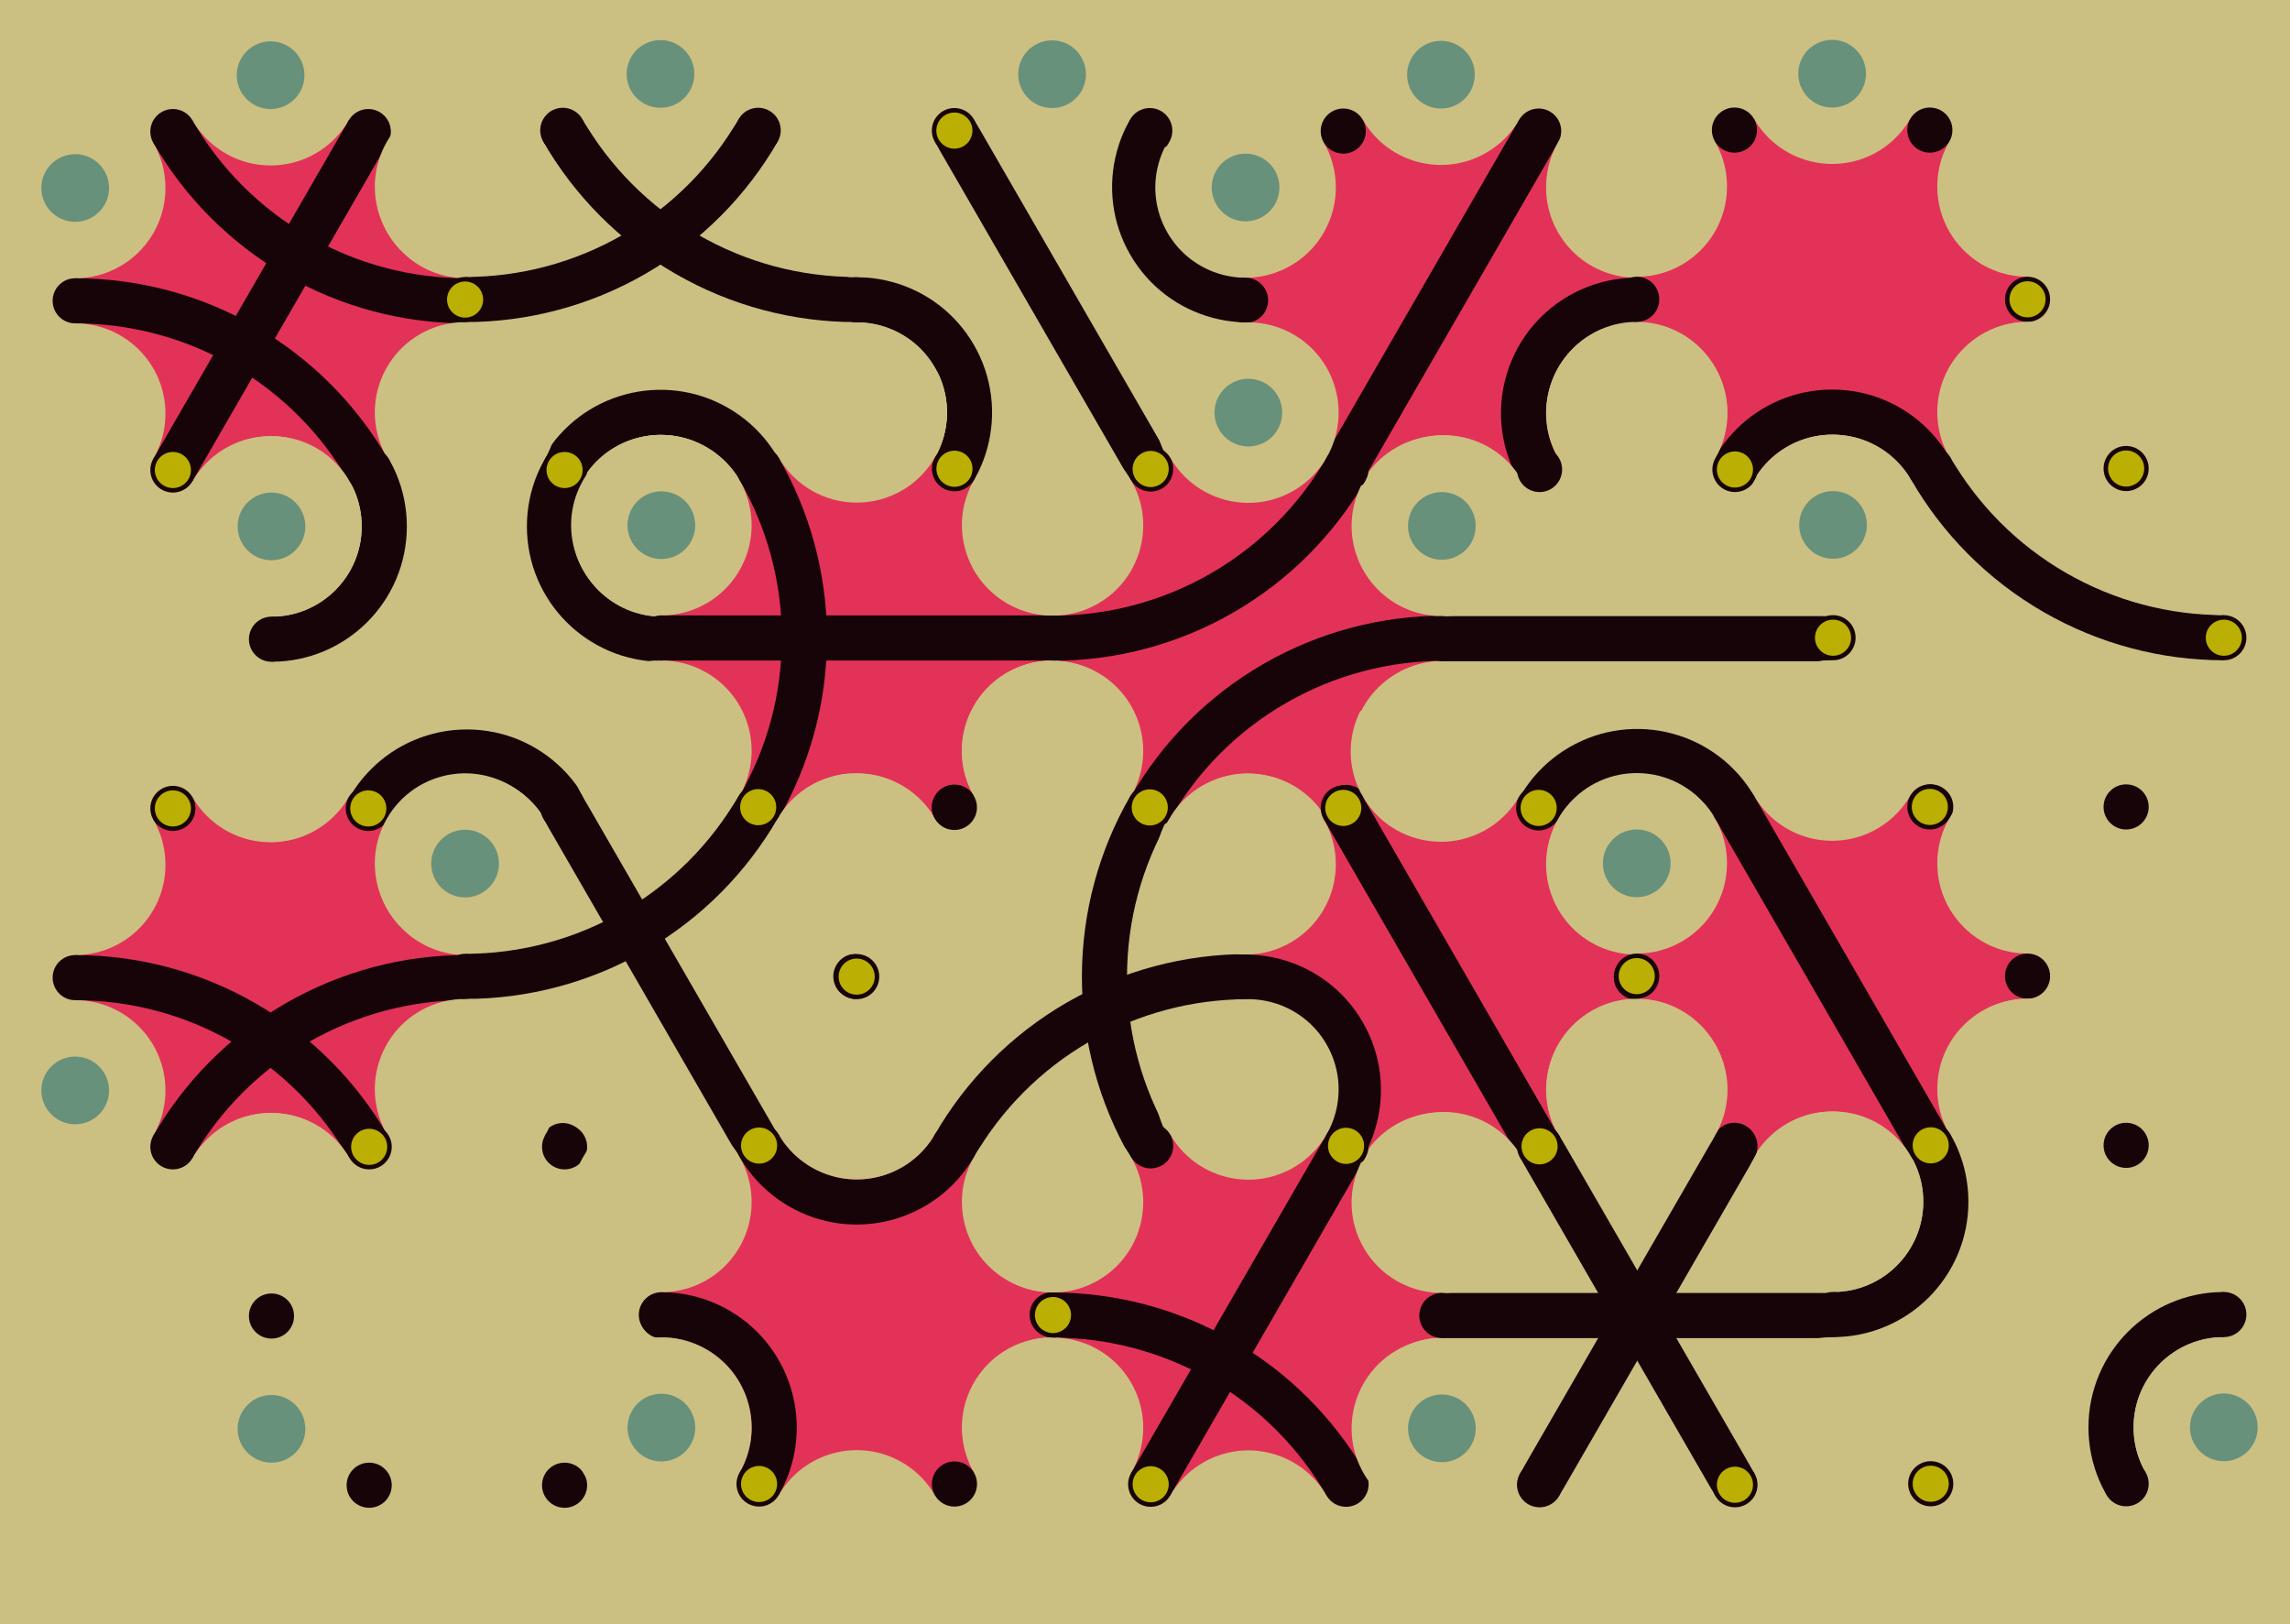 <svg xmlns='http://www.w3.org/2000/svg' width='1015' height='720'><rect width='100%' height='100%' fill='#ccbf82'/><g transform='translate(0,0)'><g transform='rotate(0 120 133)'><svg fill='none' stroke='none'><defs><clipPath id='hex-0-0'><polygon points='206.54,183.33 119.94,233.33 33.33,183.33 33.33,83.33 119.94,33.33 206.54,83.33'/></clipPath></defs><polygon points='206.54,183.33 119.94,233.33 33.33,183.33 33.33,83.33 119.94,33.33 206.54,83.33' fill='#ccbf82'/><circle r='133.335' cx='119.935' cy='133.335' fill='#e33258' clip-path='url(#hex-0-0)'/><g stroke='#170409' stroke-width='20' clip-path='url(#hex-0-0)'><g><circle cx='33.33' cy='283.34' stroke='#170409' r='150' fill='none'/></g><line x1='76.63' y1='208.33' x2='163.24' y2='58.33'/><g><circle cx='206.54' cy='-16.66' stroke='#170409' r='150' fill='none'/></g></g><circle cx='206.54' cy='183.33' r='40' fill='#ccbf82'/><circle cx='206.54' cy='183.33' r='15' fill='#67917a'/><circle cx='119.94' cy='233.33' r='40' fill='#ccbf82'/><circle cx='119.94' cy='233.33' r='15' fill='#ccbf82'/><circle cx='33.33' cy='183.33' r='40' fill='#ccbf82'/><circle cx='33.33' cy='183.33' r='15' fill='#ccbf82'/><circle cx='33.33' cy='83.33' r='40' fill='#ccbf82'/><circle cx='33.33' cy='83.33' r='15' fill='#67917a'/><circle cx='119.94' cy='33.33' r='40' fill='#ccbf82'/><circle cx='119.94' cy='33.33' r='15' fill='#67917a'/><circle cx='206.54' cy='83.33' r='40' fill='#ccbf82'/><circle cx='206.54' cy='83.33' r='15' fill='#ccbf82'/><circle cx='163.24' cy='208.33' r='10' fill='#170409'/><circle cx='163.24' cy='208.33' r='8' fill='#170409'/><circle cx='76.63' cy='208.33' r='10' fill='#170409'/><circle cx='76.63' cy='208.33' r='8' fill='#bbaf03'/><circle cx='33.33' cy='133.33' r='10' fill='#170409'/><circle cx='33.33' cy='133.33' r='8' fill='#170409'/><circle cx='76.63' cy='58.33' r='10' fill='#170409'/><circle cx='76.63' cy='58.33' r='8' fill='#170409'/><circle cx='163.24' cy='58.33' r='10' fill='#170409'/><circle cx='163.24' cy='58.33' r='8' fill='#170409'/><circle cx='206.54' cy='133.33' r='10' fill='#170409'/><circle cx='206.54' cy='133.33' r='8' fill='#bbaf03'/></svg></g></g><g transform='translate(173,0)'><g transform='rotate(120 120 133)'><svg fill='none' stroke='none'><defs><clipPath id='hex-0-1'><polygon points='206.54,183.33 119.94,233.33 33.33,183.33 33.33,83.33 119.94,33.33 206.54,83.33'/></clipPath></defs><polygon points='206.54,183.33 119.94,233.33 33.33,183.33 33.33,83.33 119.94,33.33 206.54,83.33' fill='#ccbf82'/><circle r='133.335' cx='119.935' cy='133.335' fill='#ccbf82' clip-path='url(#hex-0-1)'/><g stroke='#170409' stroke-width='20' clip-path='url(#hex-0-1)'><g><circle cx='33.33' cy='283.34' stroke='#170409' r='150' fill='none'/></g><g><circle cx='-53.28' cy='133.33' stroke='#170409' r='150' fill='none'/></g><g><circle cx='206.54' cy='83.33' stroke='#170409' r='50' fill='none'/></g></g><circle cx='206.54' cy='183.33' r='40' fill='#ccbf82'/><circle cx='206.54' cy='183.33' r='15' fill='#ccbf82'/><circle cx='119.94' cy='233.33' r='40' fill='#ccbf82'/><circle cx='119.94' cy='233.33' r='15' fill='#ccbf82'/><circle cx='33.33' cy='183.33' r='40' fill='#ccbf82'/><circle cx='33.33' cy='183.33' r='15' fill='#67917a'/><circle cx='33.33' cy='83.33' r='40' fill='#ccbf82'/><circle cx='33.33' cy='83.33' r='15' fill='#ccbf82'/><circle cx='119.94' cy='33.33' r='40' fill='#ccbf82'/><circle cx='119.94' cy='33.33' r='15' fill='#ccbf82'/><circle cx='206.54' cy='83.33' r='40' fill='#ccbf82'/><circle cx='206.54' cy='83.33' r='15' fill='#67917a'/><circle cx='163.24' cy='208.33' r='10' fill='#170409'/><circle cx='163.24' cy='208.33' r='8' fill='#bbaf03'/><circle cx='76.63' cy='208.33' r='10' fill='#170409'/><circle cx='76.63' cy='208.33' r='8' fill='#170409'/><circle cx='33.33' cy='133.33' r='10' fill='#170409'/><circle cx='33.33' cy='133.33' r='8' fill='#170409'/><circle cx='76.63' cy='58.33' r='10' fill='#170409'/><circle cx='76.63' cy='58.33' r='8' fill='#bbaf03'/><circle cx='163.24' cy='58.33' r='10' fill='#170409'/><circle cx='163.24' cy='58.33' r='8' fill='#170409'/><circle cx='206.54' cy='133.33' r='10' fill='#170409'/><circle cx='206.54' cy='133.33' r='8' fill='#170409'/></svg></g></g><g transform='translate(346,0)'><g transform='rotate(240 120 133)'><svg fill='none' stroke='none'><defs><clipPath id='hex-0-2'><polygon points='206.54,183.33 119.94,233.33 33.33,183.33 33.33,83.33 119.94,33.33 206.54,83.33'/></clipPath></defs><polygon points='206.54,183.33 119.94,233.33 33.33,183.33 33.33,83.33 119.94,33.33 206.54,83.33' fill='#ccbf82'/><circle r='133.335' cx='119.935' cy='133.335' fill='#ccbf82' clip-path='url(#hex-0-2)'/><g stroke='#170409' stroke-width='20' clip-path='url(#hex-0-2)'><g><circle cx='119.94' cy='233.33' stroke='#170409' r='50' fill='none'/></g><line x1='33.33' y1='133.33' x2='206.54' y2='133.33'/><g><circle cx='119.94' cy='33.33' stroke='#170409' r='50' fill='none'/></g></g><circle cx='206.54' cy='183.33' r='40' fill='#ccbf82'/><circle cx='206.54' cy='183.33' r='15' fill='#67917a'/><circle cx='119.94' cy='233.33' r='40' fill='#ccbf82'/><circle cx='119.94' cy='233.33' r='15' fill='#ccbf82'/><circle cx='33.33' cy='183.33' r='40' fill='#ccbf82'/><circle cx='33.33' cy='183.33' r='15' fill='#ccbf82'/><circle cx='33.33' cy='83.33' r='40' fill='#ccbf82'/><circle cx='33.33' cy='83.33' r='15' fill='#ccbf82'/><circle cx='119.94' cy='33.33' r='40' fill='#ccbf82'/><circle cx='119.94' cy='33.33' r='15' fill='#67917a'/><circle cx='206.54' cy='83.33' r='40' fill='#ccbf82'/><circle cx='206.54' cy='83.33' r='15' fill='#ccbf82'/><circle cx='163.24' cy='208.33' r='10' fill='#170409'/><circle cx='163.24' cy='208.33' r='8' fill='#170409'/><circle cx='76.63' cy='208.33' r='10' fill='#170409'/><circle cx='76.63' cy='208.33' r='8' fill='#170409'/><circle cx='33.33' cy='133.33' r='10' fill='#170409'/><circle cx='33.33' cy='133.33' r='8' fill='#bbaf03'/><circle cx='76.63' cy='58.33' r='10' fill='#170409'/><circle cx='76.63' cy='58.33' r='8' fill='#170409'/><circle cx='163.24' cy='58.33' r='10' fill='#170409'/><circle cx='163.24' cy='58.33' r='8' fill='#170409'/><circle cx='206.54' cy='133.33' r='10' fill='#170409'/><circle cx='206.54' cy='133.33' r='8' fill='#bbaf03'/></svg></g></g><g transform='translate(519,0)'><g transform='rotate(60 120 133)'><svg fill='none' stroke='none'><defs><clipPath id='hex-0-3'><polygon points='206.54,183.33 119.94,233.33 33.33,183.33 33.33,83.33 119.94,33.33 206.54,83.33'/></clipPath></defs><polygon points='206.54,183.33 119.94,233.33 33.33,183.33 33.33,83.33 119.94,33.33 206.54,83.33' fill='#ccbf82'/><circle r='133.335' cx='119.935' cy='133.335' fill='#e33258' clip-path='url(#hex-0-3)'/><g stroke='#170409' stroke-width='20' clip-path='url(#hex-0-3)'><line x1='163.24' y1='208.33' x2='76.63' y2='58.33'/><g><circle cx='206.54' cy='83.33' stroke='#170409' r='50' fill='none'/></g></g><circle cx='206.54' cy='183.33' r='40' fill='#ccbf82'/><circle cx='206.54' cy='183.33' r='15' fill='#ccbf82'/><circle cx='119.94' cy='233.33' r='40' fill='#ccbf82'/><circle cx='119.94' cy='233.33' r='15' fill='#ccbf82'/><circle cx='33.33' cy='183.33' r='40' fill='#ccbf82'/><circle cx='33.33' cy='183.33' r='15' fill='#67917a'/><circle cx='33.33' cy='83.33' r='40' fill='#ccbf82'/><circle cx='33.33' cy='83.33' r='15' fill='#67917a'/><circle cx='119.94' cy='33.33' r='40' fill='#ccbf82'/><circle cx='119.94' cy='33.33' r='15' fill='#ccbf82'/><circle cx='206.54' cy='83.33' r='40' fill='#ccbf82'/><circle cx='206.54' cy='83.33' r='15' fill='#ccbf82'/><circle cx='163.24' cy='208.33' r='10' fill='#170409'/><circle cx='163.24' cy='208.33' r='8' fill='#bbaf03'/><circle cx='76.63' cy='208.33' r='10' fill='#170409'/><circle cx='76.63' cy='208.33' r='8' fill='#170409'/><circle cx='33.33' cy='133.33' r='10' fill='#170409'/><circle cx='33.33' cy='133.33' r='8' fill='#170409'/><circle cx='76.63' cy='58.33' r='10' fill='#170409'/><circle cx='76.63' cy='58.33' r='8' fill='#170409'/><circle cx='163.24' cy='58.33' r='10' fill='#170409'/><circle cx='163.24' cy='58.33' r='8' fill='#bbaf03'/><circle cx='206.54' cy='133.33' r='10' fill='#170409'/><circle cx='206.54' cy='133.33' r='8' fill='#170409'/></svg></g></g><g transform='translate(692,0)'><g transform='rotate(180 120 133)'><svg fill='none' stroke='none'><defs><clipPath id='hex-0-4'><polygon points='206.54,183.33 119.94,233.33 33.33,183.33 33.33,83.33 119.94,33.33 206.54,83.33'/></clipPath></defs><polygon points='206.54,183.33 119.94,233.33 33.33,183.33 33.33,83.33 119.94,33.33 206.54,83.33' fill='#ccbf82'/><circle r='133.335' cx='119.935' cy='133.335' fill='#e33258' clip-path='url(#hex-0-4)'/><g stroke='#170409' stroke-width='20' clip-path='url(#hex-0-4)'><g><circle cx='119.94' cy='33.33' stroke='#170409' r='50' fill='none'/></g></g><circle cx='206.54' cy='183.33' r='40' fill='#ccbf82'/><circle cx='206.54' cy='183.33' r='15' fill='#ccbf82'/><circle cx='119.94' cy='233.33' r='40' fill='#ccbf82'/><circle cx='119.94' cy='233.33' r='15' fill='#67917a'/><circle cx='33.33' cy='183.33' r='40' fill='#ccbf82'/><circle cx='33.33' cy='183.33' r='15' fill='#ccbf82'/><circle cx='33.33' cy='83.33' r='40' fill='#ccbf82'/><circle cx='33.33' cy='83.33' r='15' fill='#ccbf82'/><circle cx='119.94' cy='33.33' r='40' fill='#ccbf82'/><circle cx='119.94' cy='33.33' r='15' fill='#67917a'/><circle cx='206.54' cy='83.33' r='40' fill='#ccbf82'/><circle cx='206.54' cy='83.33' r='15' fill='#67917a'/><circle cx='163.24' cy='208.33' r='10' fill='#170409'/><circle cx='163.24' cy='208.33' r='8' fill='#170409'/><circle cx='76.63' cy='208.33' r='10' fill='#170409'/><circle cx='76.63' cy='208.33' r='8' fill='#170409'/><circle cx='33.33' cy='133.33' r='10' fill='#170409'/><circle cx='33.33' cy='133.33' r='8' fill='#bbaf03'/><circle cx='76.63' cy='58.33' r='10' fill='#170409'/><circle cx='76.63' cy='58.33' r='8' fill='#170409'/><circle cx='163.24' cy='58.33' r='10' fill='#170409'/><circle cx='163.24' cy='58.33' r='8' fill='#170409'/><circle cx='206.54' cy='133.33' r='10' fill='#170409'/><circle cx='206.54' cy='133.33' r='8' fill='#170409'/></svg></g></g><g transform='translate(87,150)'><g transform='rotate(0 120 133)'><svg fill='none' stroke='none'><defs><clipPath id='hex-1-0'><polygon points='206.54,183.33 119.94,233.33 33.33,183.33 33.33,83.33 119.94,33.33 206.54,83.33'/></clipPath></defs><polygon points='206.54,183.33 119.94,233.33 33.33,183.33 33.33,83.33 119.94,33.33 206.54,83.33' fill='#ccbf82'/><circle r='133.335' cx='119.935' cy='133.335' fill='#ccbf82' clip-path='url(#hex-1-0)'/><g stroke='#170409' stroke-width='20' clip-path='url(#hex-1-0)'><g><circle cx='119.94' cy='233.33' stroke='#170409' r='50' fill='none'/></g><g><circle cx='33.33' cy='83.33' stroke='#170409' r='50' fill='none'/></g><g><circle cx='206.54' cy='83.33' stroke='#170409' r='50' fill='none'/></g></g><circle cx='206.54' cy='183.33' r='40' fill='#ccbf82'/><circle cx='206.54' cy='183.33' r='15' fill='#ccbf82'/><circle cx='119.94' cy='233.33' r='40' fill='#ccbf82'/><circle cx='119.94' cy='233.33' r='15' fill='#ccbf82'/><circle cx='33.33' cy='183.33' r='40' fill='#ccbf82'/><circle cx='33.33' cy='183.33' r='15' fill='#ccbf82'/><circle cx='33.33' cy='83.33' r='40' fill='#ccbf82'/><circle cx='33.33' cy='83.33' r='15' fill='#67917a'/><circle cx='119.94' cy='33.33' r='40' fill='#ccbf82'/><circle cx='119.94' cy='33.33' r='15' fill='#ccbf82'/><circle cx='206.54' cy='83.33' r='40' fill='#ccbf82'/><circle cx='206.54' cy='83.33' r='15' fill='#ccbf82'/><circle cx='163.24' cy='208.33' r='10' fill='#170409'/><circle cx='163.24' cy='208.33' r='8' fill='#bbaf03'/><circle cx='76.63' cy='208.33' r='10' fill='#170409'/><circle cx='76.63' cy='208.33' r='8' fill='#bbaf03'/><circle cx='33.33' cy='133.33' r='10' fill='#170409'/><circle cx='33.33' cy='133.33' r='8' fill='#170409'/><circle cx='76.63' cy='58.33' r='10' fill='#170409'/><circle cx='76.63' cy='58.33' r='8' fill='#170409'/><circle cx='163.24' cy='58.33' r='10' fill='#170409'/><circle cx='163.24' cy='58.33' r='8' fill='#bbaf03'/><circle cx='206.54' cy='133.33' r='10' fill='#170409'/><circle cx='206.54' cy='133.33' r='8' fill='#170409'/></svg></g></g><g transform='translate(260,150)'><g transform='rotate(120 120 133)'><svg fill='none' stroke='none'><defs><clipPath id='hex-1-1'><polygon points='206.54,183.33 119.94,233.33 33.33,183.33 33.33,83.33 119.94,33.33 206.54,83.33'/></clipPath></defs><polygon points='206.54,183.33 119.94,233.33 33.33,183.33 33.33,83.33 119.94,33.33 206.54,83.33' fill='#ccbf82'/><circle r='133.335' cx='119.935' cy='133.335' fill='#e33258' clip-path='url(#hex-1-1)'/><g stroke='#170409' stroke-width='20' clip-path='url(#hex-1-1)'><line x1='163.24' y1='208.33' x2='76.63' y2='58.33'/><g><circle cx='206.54' cy='283.32' stroke='#170409' r='150' fill='none'/></g></g><circle cx='206.54' cy='183.33' r='40' fill='#ccbf82'/><circle cx='206.54' cy='183.33' r='15' fill='#ccbf82'/><circle cx='119.94' cy='233.33' r='40' fill='#ccbf82'/><circle cx='119.94' cy='233.33' r='15' fill='#67917a'/><circle cx='33.33' cy='183.33' r='40' fill='#ccbf82'/><circle cx='33.33' cy='183.33' r='15' fill='#ccbf82'/><circle cx='33.33' cy='83.33' r='40' fill='#ccbf82'/><circle cx='33.33' cy='83.33' r='15' fill='#ccbf82'/><circle cx='119.94' cy='33.33' r='40' fill='#ccbf82'/><circle cx='119.94' cy='33.33' r='15' fill='#ccbf82'/><circle cx='206.54' cy='83.33' r='40' fill='#ccbf82'/><circle cx='206.54' cy='83.33' r='15' fill='#67917a'/><circle cx='163.24' cy='208.33' r='10' fill='#170409'/><circle cx='163.24' cy='208.33' r='8' fill='#170409'/><circle cx='76.63' cy='208.33' r='10' fill='#170409'/><circle cx='76.63' cy='208.33' r='8' fill='#170409'/><circle cx='33.33' cy='133.33' r='10' fill='#170409'/><circle cx='33.33' cy='133.33' r='8' fill='#bbaf03'/><circle cx='76.63' cy='58.33' r='10' fill='#170409'/><circle cx='76.63' cy='58.33' r='8' fill='#bbaf03'/><circle cx='163.24' cy='58.33' r='10' fill='#170409'/><circle cx='163.24' cy='58.33' r='8' fill='#170409'/><circle cx='206.54' cy='133.33' r='10' fill='#170409'/><circle cx='206.54' cy='133.33' r='8' fill='#170409'/></svg></g></g><g transform='translate(433,150)'><g transform='rotate(240 120 133)'><svg fill='none' stroke='none'><defs><clipPath id='hex-1-2'><polygon points='206.54,183.33 119.94,233.33 33.33,183.33 33.33,83.33 119.94,33.33 206.54,83.33'/></clipPath></defs><polygon points='206.54,183.33 119.94,233.33 33.33,183.33 33.33,83.33 119.94,33.33 206.54,83.33' fill='#ccbf82'/><circle r='133.335' cx='119.935' cy='133.335' fill='#e33258' clip-path='url(#hex-1-2)'/><g stroke='#170409' stroke-width='20' clip-path='url(#hex-1-2)'><g><circle cx='293.14' cy='133.33' stroke='#170409' r='150' fill='none'/></g><g><circle cx='-53.28' cy='133.33' stroke='#170409' r='150' fill='none'/></g></g><circle cx='206.54' cy='183.33' r='40' fill='#ccbf82'/><circle cx='206.54' cy='183.33' r='15' fill='#67917a'/><circle cx='119.94' cy='233.33' r='40' fill='#ccbf82'/><circle cx='119.94' cy='233.33' r='15' fill='#ccbf82'/><circle cx='33.33' cy='183.33' r='40' fill='#ccbf82'/><circle cx='33.33' cy='183.33' r='15' fill='#ccbf82'/><circle cx='33.33' cy='83.33' r='40' fill='#ccbf82'/><circle cx='33.33' cy='83.33' r='15' fill='#67917a'/><circle cx='119.94' cy='33.33' r='40' fill='#ccbf82'/><circle cx='119.94' cy='33.33' r='15' fill='#ccbf82'/><circle cx='206.54' cy='83.33' r='40' fill='#ccbf82'/><circle cx='206.54' cy='83.33' r='15' fill='#ccbf82'/><circle cx='163.24' cy='208.33' r='10' fill='#170409'/><circle cx='163.24' cy='208.33' r='8' fill='#170409'/><circle cx='76.63' cy='208.33' r='10' fill='#170409'/><circle cx='76.63' cy='208.33' r='8' fill='#bbaf03'/><circle cx='33.33' cy='133.33' r='10' fill='#170409'/><circle cx='33.33' cy='133.33' r='8' fill='#170409'/><circle cx='76.63' cy='58.33' r='10' fill='#170409'/><circle cx='76.63' cy='58.33' r='8' fill='#170409'/><circle cx='163.24' cy='58.33' r='10' fill='#170409'/><circle cx='163.24' cy='58.33' r='8' fill='#170409'/><circle cx='206.54' cy='133.33' r='10' fill='#170409'/><circle cx='206.54' cy='133.33' r='8' fill='#bbaf03'/></svg></g></g><g transform='translate(606,150)'><g transform='rotate(60 120 133)'><svg fill='none' stroke='none'><defs><clipPath id='hex-1-3'><polygon points='206.54,183.33 119.94,233.33 33.33,183.33 33.33,83.33 119.94,33.33 206.54,83.33'/></clipPath></defs><polygon points='206.54,183.33 119.94,233.33 33.33,183.33 33.33,83.33 119.94,33.33 206.54,83.33' fill='#ccbf82'/><circle r='133.335' cx='119.935' cy='133.335' fill='#ccbf82' clip-path='url(#hex-1-3)'/><g stroke='#170409' stroke-width='20' clip-path='url(#hex-1-3)'><g><circle cx='206.54' cy='183.33' stroke='#170409' r='50' fill='none'/></g><line x1='76.63' y1='208.33' x2='163.24' y2='58.33'/></g><circle cx='206.54' cy='183.33' r='40' fill='#ccbf82'/><circle cx='206.54' cy='183.33' r='15' fill='#ccbf82'/><circle cx='119.94' cy='233.33' r='40' fill='#ccbf82'/><circle cx='119.94' cy='233.33' r='15' fill='#ccbf82'/><circle cx='33.33' cy='183.33' r='40' fill='#ccbf82'/><circle cx='33.33' cy='183.33' r='15' fill='#67917a'/><circle cx='33.33' cy='83.33' r='40' fill='#ccbf82'/><circle cx='33.33' cy='83.33' r='15' fill='#ccbf82'/><circle cx='119.94' cy='33.33' r='40' fill='#ccbf82'/><circle cx='119.94' cy='33.33' r='15' fill='#ccbf82'/><circle cx='206.54' cy='83.33' r='40' fill='#ccbf82'/><circle cx='206.54' cy='83.33' r='15' fill='#67917a'/><circle cx='163.24' cy='208.33' r='10' fill='#170409'/><circle cx='163.24' cy='208.33' r='8' fill='#bbaf03'/><circle cx='76.63' cy='208.33' r='10' fill='#170409'/><circle cx='76.63' cy='208.33' r='8' fill='#170409'/><circle cx='33.33' cy='133.33' r='10' fill='#170409'/><circle cx='33.33' cy='133.33' r='8' fill='#170409'/><circle cx='76.63' cy='58.33' r='10' fill='#170409'/><circle cx='76.63' cy='58.33' r='8' fill='#bbaf03'/><circle cx='163.24' cy='58.33' r='10' fill='#170409'/><circle cx='163.24' cy='58.33' r='8' fill='#170409'/><circle cx='206.54' cy='133.33' r='10' fill='#170409'/><circle cx='206.54' cy='133.33' r='8' fill='#170409'/></svg></g></g><g transform='translate(779,150)'><g transform='rotate(180 120 133)'><svg fill='none' stroke='none'><defs><clipPath id='hex-1-4'><polygon points='206.54,183.33 119.94,233.33 33.33,183.33 33.33,83.33 119.94,33.33 206.54,83.33'/></clipPath></defs><polygon points='206.54,183.33 119.94,233.33 33.33,183.33 33.33,83.33 119.94,33.33 206.54,83.33' fill='#ccbf82'/><circle r='133.335' cx='119.935' cy='133.335' fill='#ccbf82' clip-path='url(#hex-1-4)'/><g stroke='#170409' stroke-width='20' clip-path='url(#hex-1-4)'><g><circle cx='33.33' cy='283.34' stroke='#170409' r='150' fill='none'/></g></g><circle cx='206.54' cy='183.33' r='40' fill='#ccbf82'/><circle cx='206.54' cy='183.33' r='15' fill='#67917a'/><circle cx='119.94' cy='233.33' r='40' fill='#ccbf82'/><circle cx='119.94' cy='233.33' r='15' fill='#ccbf82'/><circle cx='33.33' cy='183.33' r='40' fill='#ccbf82'/><circle cx='33.33' cy='183.33' r='15' fill='#ccbf82'/><circle cx='33.33' cy='83.33' r='40' fill='#ccbf82'/><circle cx='33.33' cy='83.33' r='15' fill='#ccbf82'/><circle cx='119.94' cy='33.33' r='40' fill='#ccbf82'/><circle cx='119.94' cy='33.33' r='15' fill='#67917a'/><circle cx='206.54' cy='83.33' r='40' fill='#ccbf82'/><circle cx='206.54' cy='83.33' r='15' fill='#ccbf82'/><circle cx='163.24' cy='208.33' r='10' fill='#170409'/><circle cx='163.24' cy='208.33' r='8' fill='#170409'/><circle cx='76.63' cy='208.33' r='10' fill='#170409'/><circle cx='76.63' cy='208.33' r='8' fill='#bbaf03'/><circle cx='33.33' cy='133.33' r='10' fill='#170409'/><circle cx='33.33' cy='133.33' r='8' fill='#bbaf03'/><circle cx='76.63' cy='58.33' r='10' fill='#170409'/><circle cx='76.63' cy='58.33' r='8' fill='#170409'/><circle cx='163.24' cy='58.33' r='10' fill='#170409'/><circle cx='163.24' cy='58.33' r='8' fill='#170409'/><circle cx='206.54' cy='133.33' r='10' fill='#170409'/><circle cx='206.54' cy='133.33' r='8' fill='#bbaf03'/></svg></g></g><g transform='translate(0,300)'><g transform='rotate(0 120 133)'><svg fill='none' stroke='none'><defs><clipPath id='hex-2-0'><polygon points='206.54,183.33 119.94,233.33 33.33,183.33 33.33,83.33 119.94,33.33 206.54,83.33'/></clipPath></defs><polygon points='206.54,183.33 119.94,233.33 33.33,183.33 33.33,83.33 119.94,33.33 206.54,83.33' fill='#ccbf82'/><circle r='133.335' cx='119.935' cy='133.335' fill='#e33258' clip-path='url(#hex-2-0)'/><g stroke='#170409' stroke-width='20' clip-path='url(#hex-2-0)'><g><circle cx='33.33' cy='283.34' stroke='#170409' r='150' fill='none'/></g><g><circle cx='206.54' cy='283.32' stroke='#170409' r='150' fill='none'/></g></g><circle cx='206.54' cy='183.33' r='40' fill='#ccbf82'/><circle cx='206.54' cy='183.33' r='15' fill='#ccbf82'/><circle cx='119.94' cy='233.33' r='40' fill='#ccbf82'/><circle cx='119.94' cy='233.33' r='15' fill='#ccbf82'/><circle cx='33.33' cy='183.33' r='40' fill='#ccbf82'/><circle cx='33.33' cy='183.33' r='15' fill='#67917a'/><circle cx='33.33' cy='83.33' r='40' fill='#ccbf82'/><circle cx='33.33' cy='83.33' r='15' fill='#ccbf82'/><circle cx='119.94' cy='33.33' r='40' fill='#ccbf82'/><circle cx='119.94' cy='33.33' r='15' fill='#ccbf82'/><circle cx='206.54' cy='83.33' r='40' fill='#ccbf82'/><circle cx='206.54' cy='83.33' r='15' fill='#ccbf82'/><circle cx='163.24' cy='208.33' r='10' fill='#170409'/><circle cx='163.24' cy='208.33' r='8' fill='#bbaf03'/><circle cx='76.63' cy='208.33' r='10' fill='#170409'/><circle cx='76.63' cy='208.33' r='8' fill='#170409'/><circle cx='33.33' cy='133.33' r='10' fill='#170409'/><circle cx='33.33' cy='133.33' r='8' fill='#170409'/><circle cx='76.63' cy='58.33' r='10' fill='#170409'/><circle cx='76.63' cy='58.33' r='8' fill='#bbaf03'/><circle cx='163.24' cy='58.33' r='10' fill='#170409'/><circle cx='163.24' cy='58.33' r='8' fill='#bbaf03'/><circle cx='206.54' cy='133.33' r='10' fill='#170409'/><circle cx='206.54' cy='133.33' r='8' fill='#170409'/></svg></g></g><g transform='translate(173,300)'><g transform='rotate(120 120 133)'><svg fill='none' stroke='none'><defs><clipPath id='hex-2-1'><polygon points='206.54,183.33 119.94,233.33 33.33,183.33 33.33,83.33 119.94,33.33 206.54,83.33'/></clipPath></defs><polygon points='206.54,183.33 119.94,233.33 33.33,183.33 33.33,83.33 119.94,33.33 206.54,83.33' fill='#ccbf82'/><circle r='133.335' cx='119.935' cy='133.335' fill='#ccbf82' clip-path='url(#hex-2-1)'/><g stroke='#170409' stroke-width='20' clip-path='url(#hex-2-1)'><g><circle cx='33.33' cy='283.34' stroke='#170409' r='150' fill='none'/></g><line x1='76.63' y1='208.33' x2='163.24' y2='58.33'/></g><circle cx='206.54' cy='183.33' r='40' fill='#ccbf82'/><circle cx='206.54' cy='183.33' r='15' fill='#ccbf82'/><circle cx='119.94' cy='233.33' r='40' fill='#ccbf82'/><circle cx='119.94' cy='233.33' r='15' fill='#67917a'/><circle cx='33.33' cy='183.33' r='40' fill='#ccbf82'/><circle cx='33.33' cy='183.33' r='15' fill='#ccbf82'/><circle cx='33.33' cy='83.33' r='40' fill='#ccbf82'/><circle cx='33.33' cy='83.33' r='15' fill='#ccbf82'/><circle cx='119.94' cy='33.33' r='40' fill='#ccbf82'/><circle cx='119.94' cy='33.33' r='15' fill='#67917a'/><circle cx='206.54' cy='83.33' r='40' fill='#ccbf82'/><circle cx='206.54' cy='83.33' r='15' fill='#ccbf82'/><circle cx='163.24' cy='208.33' r='10' fill='#170409'/><circle cx='163.24' cy='208.33' r='8' fill='#170409'/><circle cx='76.63' cy='208.33' r='10' fill='#170409'/><circle cx='76.63' cy='208.33' r='8' fill='#170409'/><circle cx='33.33' cy='133.33' r='10' fill='#170409'/><circle cx='33.33' cy='133.33' r='8' fill='#bbaf03'/><circle cx='76.63' cy='58.33' r='10' fill='#170409'/><circle cx='76.63' cy='58.33' r='8' fill='#170409'/><circle cx='163.24' cy='58.33' r='10' fill='#170409'/><circle cx='163.24' cy='58.33' r='8' fill='#170409'/><circle cx='206.54' cy='133.33' r='10' fill='#170409'/><circle cx='206.54' cy='133.33' r='8' fill='#bbaf03'/></svg></g></g><g transform='translate(346,300)'><g transform='rotate(240 120 133)'><svg fill='none' stroke='none'><defs><clipPath id='hex-2-2'><polygon points='206.54,183.33 119.94,233.33 33.33,183.33 33.33,83.33 119.94,33.33 206.54,83.33'/></clipPath></defs><polygon points='206.54,183.33 119.94,233.33 33.33,183.33 33.33,83.33 119.94,33.33 206.54,83.33' fill='#ccbf82'/><circle r='133.335' cx='119.935' cy='133.335' fill='#ccbf82' clip-path='url(#hex-2-2)'/><g stroke='#170409' stroke-width='20' clip-path='url(#hex-2-2)'><g><circle cx='33.33' cy='283.34' stroke='#170409' r='150' fill='none'/></g><g><circle cx='-53.28' cy='133.33' stroke='#170409' r='150' fill='none'/></g></g><circle cx='206.54' cy='183.33' r='40' fill='#ccbf82'/><circle cx='206.54' cy='183.33' r='15' fill='#ccbf82'/><circle cx='119.94' cy='233.33' r='40' fill='#ccbf82'/><circle cx='119.94' cy='233.33' r='15' fill='#ccbf82'/><circle cx='33.33' cy='183.33' r='40' fill='#ccbf82'/><circle cx='33.33' cy='183.33' r='15' fill='#ccbf82'/><circle cx='33.33' cy='83.33' r='40' fill='#ccbf82'/><circle cx='33.33' cy='83.33' r='15' fill='#67917a'/><circle cx='119.94' cy='33.33' r='40' fill='#ccbf82'/><circle cx='119.94' cy='33.33' r='15' fill='#ccbf82'/><circle cx='206.54' cy='83.33' r='40' fill='#ccbf82'/><circle cx='206.54' cy='83.33' r='15' fill='#ccbf82'/><circle cx='163.24' cy='208.33' r='10' fill='#170409'/><circle cx='163.24' cy='208.33' r='8' fill='#bbaf03'/><circle cx='76.63' cy='208.33' r='10' fill='#170409'/><circle cx='76.63' cy='208.33' r='8' fill='#bbaf03'/><circle cx='33.33' cy='133.33' r='10' fill='#170409'/><circle cx='33.33' cy='133.33' r='8' fill='#170409'/><circle cx='76.63' cy='58.33' r='10' fill='#170409'/><circle cx='76.63' cy='58.33' r='8' fill='#170409'/><circle cx='163.24' cy='58.33' r='10' fill='#170409'/><circle cx='163.24' cy='58.33' r='8' fill='#bbaf03'/><circle cx='206.54' cy='133.33' r='10' fill='#170409'/><circle cx='206.54' cy='133.33' r='8' fill='#170409'/></svg></g></g><g transform='translate(519,300)'><g transform='rotate(60 120 133)'><svg fill='none' stroke='none'><defs><clipPath id='hex-2-3'><polygon points='206.54,183.33 119.94,233.33 33.33,183.33 33.33,83.33 119.94,33.33 206.54,83.33'/></clipPath></defs><polygon points='206.54,183.33 119.94,233.33 33.33,183.33 33.33,83.33 119.94,33.33 206.54,83.33' fill='#ccbf82'/><circle r='133.335' cx='119.935' cy='133.335' fill='#e33258' clip-path='url(#hex-2-3)'/><g stroke='#170409' stroke-width='20' clip-path='url(#hex-2-3)'><g><circle cx='119.94' cy='233.33' stroke='#170409' r='50' fill='none'/></g><line x1='33.33' y1='133.33' x2='206.54' y2='133.33'/></g><circle cx='206.54' cy='183.33' r='40' fill='#ccbf82'/><circle cx='206.54' cy='183.33' r='15' fill='#ccbf82'/><circle cx='119.94' cy='233.33' r='40' fill='#ccbf82'/><circle cx='119.94' cy='233.33' r='15' fill='#67917a'/><circle cx='33.33' cy='183.33' r='40' fill='#ccbf82'/><circle cx='33.33' cy='183.33' r='15' fill='#ccbf82'/><circle cx='33.33' cy='83.33' r='40' fill='#ccbf82'/><circle cx='33.33' cy='83.33' r='15' fill='#ccbf82'/><circle cx='119.94' cy='33.33' r='40' fill='#ccbf82'/><circle cx='119.94' cy='33.33' r='15' fill='#ccbf82'/><circle cx='206.54' cy='83.33' r='40' fill='#ccbf82'/><circle cx='206.54' cy='83.33' r='15' fill='#67917a'/><circle cx='163.24' cy='208.33' r='10' fill='#170409'/><circle cx='163.24' cy='208.33' r='8' fill='#170409'/><circle cx='76.63' cy='208.33' r='10' fill='#170409'/><circle cx='76.63' cy='208.33' r='8' fill='#170409'/><circle cx='33.33' cy='133.33' r='10' fill='#170409'/><circle cx='33.33' cy='133.33' r='8' fill='#bbaf03'/><circle cx='76.63' cy='58.33' r='10' fill='#170409'/><circle cx='76.63' cy='58.33' r='8' fill='#bbaf03'/><circle cx='163.24' cy='58.33' r='10' fill='#170409'/><circle cx='163.24' cy='58.33' r='8' fill='#170409'/><circle cx='206.54' cy='133.33' r='10' fill='#170409'/><circle cx='206.54' cy='133.33' r='8' fill='#170409'/></svg></g></g><g transform='translate(692,300)'><g transform='rotate(180 120 133)'><svg fill='none' stroke='none'><defs><clipPath id='hex-2-4'><polygon points='206.54,183.33 119.94,233.33 33.33,183.33 33.33,83.33 119.94,33.33 206.54,83.33'/></clipPath></defs><polygon points='206.54,183.33 119.94,233.33 33.33,183.33 33.33,83.33 119.94,33.33 206.54,83.33' fill='#ccbf82'/><circle r='133.335' cx='119.935' cy='133.335' fill='#e33258' clip-path='url(#hex-2-4)'/><g stroke='#170409' stroke-width='20' clip-path='url(#hex-2-4)'><line x1='163.24' y1='208.33' x2='76.63' y2='58.33'/></g><circle cx='206.54' cy='183.33' r='40' fill='#ccbf82'/><circle cx='206.54' cy='183.33' r='15' fill='#67917a'/><circle cx='119.94' cy='233.33' r='40' fill='#ccbf82'/><circle cx='119.94' cy='233.33' r='15' fill='#ccbf82'/><circle cx='33.33' cy='183.33' r='40' fill='#ccbf82'/><circle cx='33.33' cy='183.33' r='15' fill='#ccbf82'/><circle cx='33.33' cy='83.33' r='40' fill='#ccbf82'/><circle cx='33.33' cy='83.33' r='15' fill='#67917a'/><circle cx='119.94' cy='33.33' r='40' fill='#ccbf82'/><circle cx='119.94' cy='33.33' r='15' fill='#ccbf82'/><circle cx='206.54' cy='83.33' r='40' fill='#ccbf82'/><circle cx='206.54' cy='83.33' r='15' fill='#ccbf82'/><circle cx='163.24' cy='208.33' r='10' fill='#170409'/><circle cx='163.24' cy='208.33' r='8' fill='#170409'/><circle cx='76.63' cy='208.33' r='10' fill='#170409'/><circle cx='76.63' cy='208.33' r='8' fill='#bbaf03'/><circle cx='33.33' cy='133.33' r='10' fill='#170409'/><circle cx='33.33' cy='133.33' r='8' fill='#170409'/><circle cx='76.63' cy='58.33' r='10' fill='#170409'/><circle cx='76.63' cy='58.33' r='8' fill='#170409'/><circle cx='163.24' cy='58.33' r='10' fill='#170409'/><circle cx='163.24' cy='58.33' r='8' fill='#bbaf03'/><circle cx='206.54' cy='133.33' r='10' fill='#170409'/><circle cx='206.54' cy='133.33' r='8' fill='#bbaf03'/></svg></g></g><g transform='translate(87,450)'><g transform='rotate(0 120 133)'><svg fill='none' stroke='none'><defs><clipPath id='hex-3-0'><polygon points='206.54,183.33 119.94,233.33 33.33,183.33 33.33,83.33 119.94,33.33 206.54,83.33'/></clipPath></defs><polygon points='206.54,183.33 119.94,233.33 33.33,183.33 33.33,83.33 119.94,33.33 206.54,83.33' fill='#ccbf82'/><circle r='133.335' cx='119.935' cy='133.335' fill='#ccbf82' clip-path='url(#hex-3-0)'/><circle cx='206.54' cy='183.33' r='40' fill='#ccbf82'/><circle cx='206.54' cy='183.33' r='15' fill='#ccbf82'/><circle cx='119.94' cy='233.33' r='40' fill='#ccbf82'/><circle cx='119.94' cy='233.33' r='15' fill='#ccbf82'/><circle cx='33.33' cy='183.33' r='40' fill='#ccbf82'/><circle cx='33.33' cy='183.33' r='15' fill='#67917a'/><circle cx='33.33' cy='83.33' r='40' fill='#ccbf82'/><circle cx='33.33' cy='83.33' r='15' fill='#ccbf82'/><circle cx='119.94' cy='33.33' r='40' fill='#ccbf82'/><circle cx='119.94' cy='33.33' r='15' fill='#ccbf82'/><circle cx='206.54' cy='83.33' r='40' fill='#ccbf82'/><circle cx='206.54' cy='83.33' r='15' fill='#67917a'/><circle cx='163.24' cy='208.33' r='10' fill='#170409'/><circle cx='163.24' cy='208.33' r='8' fill='#170409'/><circle cx='76.63' cy='208.33' r='10' fill='#170409'/><circle cx='76.63' cy='208.33' r='8' fill='#170409'/><circle cx='33.33' cy='133.33' r='10' fill='#170409'/><circle cx='33.33' cy='133.33' r='8' fill='#170409'/><circle cx='76.63' cy='58.33' r='10' fill='#170409'/><circle cx='76.63' cy='58.33' r='8' fill='#bbaf03'/><circle cx='163.24' cy='58.33' r='10' fill='#170409'/><circle cx='163.24' cy='58.33' r='8' fill='#170409'/><circle cx='206.54' cy='133.33' r='10' fill='#170409'/><circle cx='206.54' cy='133.33' r='8' fill='#170409'/></svg></g></g><g transform='translate(260,450)'><g transform='rotate(120 120 133)'><svg fill='none' stroke='none'><defs><clipPath id='hex-3-1'><polygon points='206.54,183.33 119.94,233.33 33.33,183.33 33.33,83.33 119.94,33.33 206.54,83.33'/></clipPath></defs><polygon points='206.54,183.33 119.94,233.33 33.33,183.33 33.33,83.33 119.94,33.33 206.54,83.33' fill='#ccbf82'/><circle r='133.335' cx='119.935' cy='133.335' fill='#e33258' clip-path='url(#hex-3-1)'/><g stroke='#170409' stroke-width='20' clip-path='url(#hex-3-1)'><g><circle cx='206.54' cy='183.33' stroke='#170409' r='50' fill='none'/></g><g><circle cx='33.33' cy='183.33' stroke='#170409' r='50' fill='none'/></g></g><circle cx='206.54' cy='183.33' r='40' fill='#ccbf82'/><circle cx='206.54' cy='183.33' r='15' fill='#67917a'/><circle cx='119.94' cy='233.33' r='40' fill='#ccbf82'/><circle cx='119.94' cy='233.33' r='15' fill='#ccbf82'/><circle cx='33.33' cy='183.33' r='40' fill='#ccbf82'/><circle cx='33.33' cy='183.33' r='15' fill='#ccbf82'/><circle cx='33.33' cy='83.33' r='40' fill='#ccbf82'/><circle cx='33.33' cy='83.33' r='15' fill='#ccbf82'/><circle cx='119.94' cy='33.33' r='40' fill='#ccbf82'/><circle cx='119.94' cy='33.33' r='15' fill='#67917a'/><circle cx='206.54' cy='83.33' r='40' fill='#ccbf82'/><circle cx='206.54' cy='83.33' r='15' fill='#ccbf82'/><circle cx='163.24' cy='208.33' r='10' fill='#170409'/><circle cx='163.24' cy='208.33' r='8' fill='#170409'/><circle cx='76.63' cy='208.33' r='10' fill='#170409'/><circle cx='76.63' cy='208.33' r='8' fill='#bbaf03'/><circle cx='33.33' cy='133.33' r='10' fill='#170409'/><circle cx='33.33' cy='133.33' r='8' fill='#170409'/><circle cx='76.63' cy='58.33' r='10' fill='#170409'/><circle cx='76.63' cy='58.33' r='8' fill='#170409'/><circle cx='163.24' cy='58.33' r='10' fill='#170409'/><circle cx='163.24' cy='58.33' r='8' fill='#170409'/><circle cx='206.54' cy='133.33' r='10' fill='#170409'/><circle cx='206.54' cy='133.33' r='8' fill='#bbaf03'/></svg></g></g><g transform='translate(433,450)'><g transform='rotate(240 120 133)'><svg fill='none' stroke='none'><defs><clipPath id='hex-3-2'><polygon points='206.54,183.33 119.94,233.33 33.33,183.33 33.33,83.33 119.94,33.33 206.54,83.33'/></clipPath></defs><polygon points='206.54,183.33 119.94,233.33 33.33,183.33 33.33,83.33 119.94,33.33 206.54,83.33' fill='#ccbf82'/><circle r='133.335' cx='119.935' cy='133.335' fill='#e33258' clip-path='url(#hex-3-2)'/><g stroke='#170409' stroke-width='20' clip-path='url(#hex-3-2)'><line x1='163.24' y1='208.33' x2='76.63' y2='58.33'/><g><circle cx='33.33' cy='-16.68' stroke='#170409' r='150' fill='none'/></g></g><circle cx='206.54' cy='183.33' r='40' fill='#ccbf82'/><circle cx='206.54' cy='183.33' r='15' fill='#ccbf82'/><circle cx='119.94' cy='233.33' r='40' fill='#ccbf82'/><circle cx='119.94' cy='233.33' r='15' fill='#ccbf82'/><circle cx='33.33' cy='183.33' r='40' fill='#ccbf82'/><circle cx='33.33' cy='183.33' r='15' fill='#67917a'/><circle cx='33.33' cy='83.33' r='40' fill='#ccbf82'/><circle cx='33.33' cy='83.33' r='15' fill='#ccbf82'/><circle cx='119.94' cy='33.33' r='40' fill='#ccbf82'/><circle cx='119.94' cy='33.33' r='15' fill='#ccbf82'/><circle cx='206.54' cy='83.33' r='40' fill='#ccbf82'/><circle cx='206.54' cy='83.33' r='15' fill='#ccbf82'/><circle cx='163.24' cy='208.33' r='10' fill='#170409'/><circle cx='163.24' cy='208.33' r='8' fill='#bbaf03'/><circle cx='76.63' cy='208.33' r='10' fill='#170409'/><circle cx='76.63' cy='208.33' r='8' fill='#170409'/><circle cx='33.33' cy='133.33' r='10' fill='#170409'/><circle cx='33.33' cy='133.33' r='8' fill='#170409'/><circle cx='76.63' cy='58.33' r='10' fill='#170409'/><circle cx='76.63' cy='58.33' r='8' fill='#bbaf03'/><circle cx='163.24' cy='58.33' r='10' fill='#170409'/><circle cx='163.24' cy='58.33' r='8' fill='#bbaf03'/><circle cx='206.54' cy='133.33' r='10' fill='#170409'/><circle cx='206.54' cy='133.33' r='8' fill='#170409'/></svg></g></g><g transform='translate(606,450)'><g transform='rotate(60 120 133)'><svg fill='none' stroke='none'><defs><clipPath id='hex-3-3'><polygon points='206.54,183.33 119.94,233.33 33.33,183.33 33.33,83.33 119.94,33.33 206.54,83.33'/></clipPath></defs><polygon points='206.54,183.33 119.94,233.33 33.33,183.33 33.33,83.33 119.94,33.33 206.54,83.33' fill='#ccbf82'/><circle r='133.335' cx='119.935' cy='133.335' fill='#ccbf82' clip-path='url(#hex-3-3)'/><g stroke='#170409' stroke-width='20' clip-path='url(#hex-3-3)'><line x1='163.24' y1='208.33' x2='76.63' y2='58.33'/><line x1='76.63' y1='208.33' x2='163.24' y2='58.33'/><line x1='33.33' y1='133.33' x2='206.54' y2='133.33'/></g><circle cx='206.54' cy='183.33' r='40' fill='#ccbf82'/><circle cx='206.54' cy='183.33' r='15' fill='#ccbf82'/><circle cx='119.94' cy='233.33' r='40' fill='#ccbf82'/><circle cx='119.94' cy='233.33' r='15' fill='#67917a'/><circle cx='33.33' cy='183.33' r='40' fill='#ccbf82'/><circle cx='33.33' cy='183.33' r='15' fill='#ccbf82'/><circle cx='33.33' cy='83.33' r='40' fill='#ccbf82'/><circle cx='33.33' cy='83.33' r='15' fill='#ccbf82'/><circle cx='119.94' cy='33.33' r='40' fill='#ccbf82'/><circle cx='119.94' cy='33.33' r='15' fill='#67917a'/><circle cx='206.54' cy='83.33' r='40' fill='#ccbf82'/><circle cx='206.54' cy='83.33' r='15' fill='#ccbf82'/><circle cx='163.24' cy='208.33' r='10' fill='#170409'/><circle cx='163.24' cy='208.33' r='8' fill='#170409'/><circle cx='76.63' cy='208.33' r='10' fill='#170409'/><circle cx='76.63' cy='208.33' r='8' fill='#170409'/><circle cx='33.33' cy='133.33' r='10' fill='#170409'/><circle cx='33.33' cy='133.33' r='8' fill='#bbaf03'/><circle cx='76.63' cy='58.33' r='10' fill='#170409'/><circle cx='76.63' cy='58.33' r='8' fill='#170409'/><circle cx='163.24' cy='58.33' r='10' fill='#170409'/><circle cx='163.24' cy='58.33' r='8' fill='#170409'/><circle cx='206.54' cy='133.33' r='10' fill='#170409'/><circle cx='206.54' cy='133.33' r='8' fill='#bbaf03'/></svg></g></g><g transform='translate(779,450)'><g transform='rotate(180 120 133)'><svg fill='none' stroke='none'><defs><clipPath id='hex-3-4'><polygon points='206.54,183.33 119.94,233.33 33.33,183.33 33.33,83.33 119.94,33.33 206.54,83.33'/></clipPath></defs><polygon points='206.54,183.33 119.94,233.33 33.33,183.33 33.33,83.33 119.94,33.33 206.54,83.33' fill='#ccbf82'/><circle r='133.335' cx='119.935' cy='133.335' fill='#ccbf82' clip-path='url(#hex-3-4)'/><g stroke='#170409' stroke-width='20' clip-path='url(#hex-3-4)'><g><circle cx='206.54' cy='183.33' stroke='#170409' r='50' fill='none'/></g><g><circle cx='33.33' cy='83.33' stroke='#170409' r='50' fill='none'/></g></g><circle cx='206.54' cy='183.33' r='40' fill='#ccbf82'/><circle cx='206.54' cy='183.33' r='15' fill='#ccbf82'/><circle cx='119.94' cy='233.33' r='40' fill='#ccbf82'/><circle cx='119.94' cy='233.33' r='15' fill='#ccbf82'/><circle cx='33.33' cy='183.33' r='40' fill='#ccbf82'/><circle cx='33.33' cy='183.33' r='15' fill='#ccbf82'/><circle cx='33.33' cy='83.33' r='40' fill='#ccbf82'/><circle cx='33.33' cy='83.33' r='15' fill='#67917a'/><circle cx='119.94' cy='33.33' r='40' fill='#ccbf82'/><circle cx='119.94' cy='33.33' r='15' fill='#ccbf82'/><circle cx='206.54' cy='83.33' r='40' fill='#ccbf82'/><circle cx='206.54' cy='83.33' r='15' fill='#ccbf82'/><circle cx='163.24' cy='208.33' r='10' fill='#170409'/><circle cx='163.24' cy='208.33' r='8' fill='#bbaf03'/><circle cx='76.63' cy='208.33' r='10' fill='#170409'/><circle cx='76.63' cy='208.33' r='8' fill='#170409'/><circle cx='33.33' cy='133.33' r='10' fill='#170409'/><circle cx='33.33' cy='133.33' r='8' fill='#170409'/><circle cx='76.63' cy='58.33' r='10' fill='#170409'/><circle cx='76.63' cy='58.33' r='8' fill='#170409'/><circle cx='163.24' cy='58.33' r='10' fill='#170409'/><circle cx='163.24' cy='58.33' r='8' fill='#bbaf03'/><circle cx='206.54' cy='133.33' r='10' fill='#170409'/><circle cx='206.54' cy='133.33' r='8' fill='#170409'/></svg></g></g></svg>